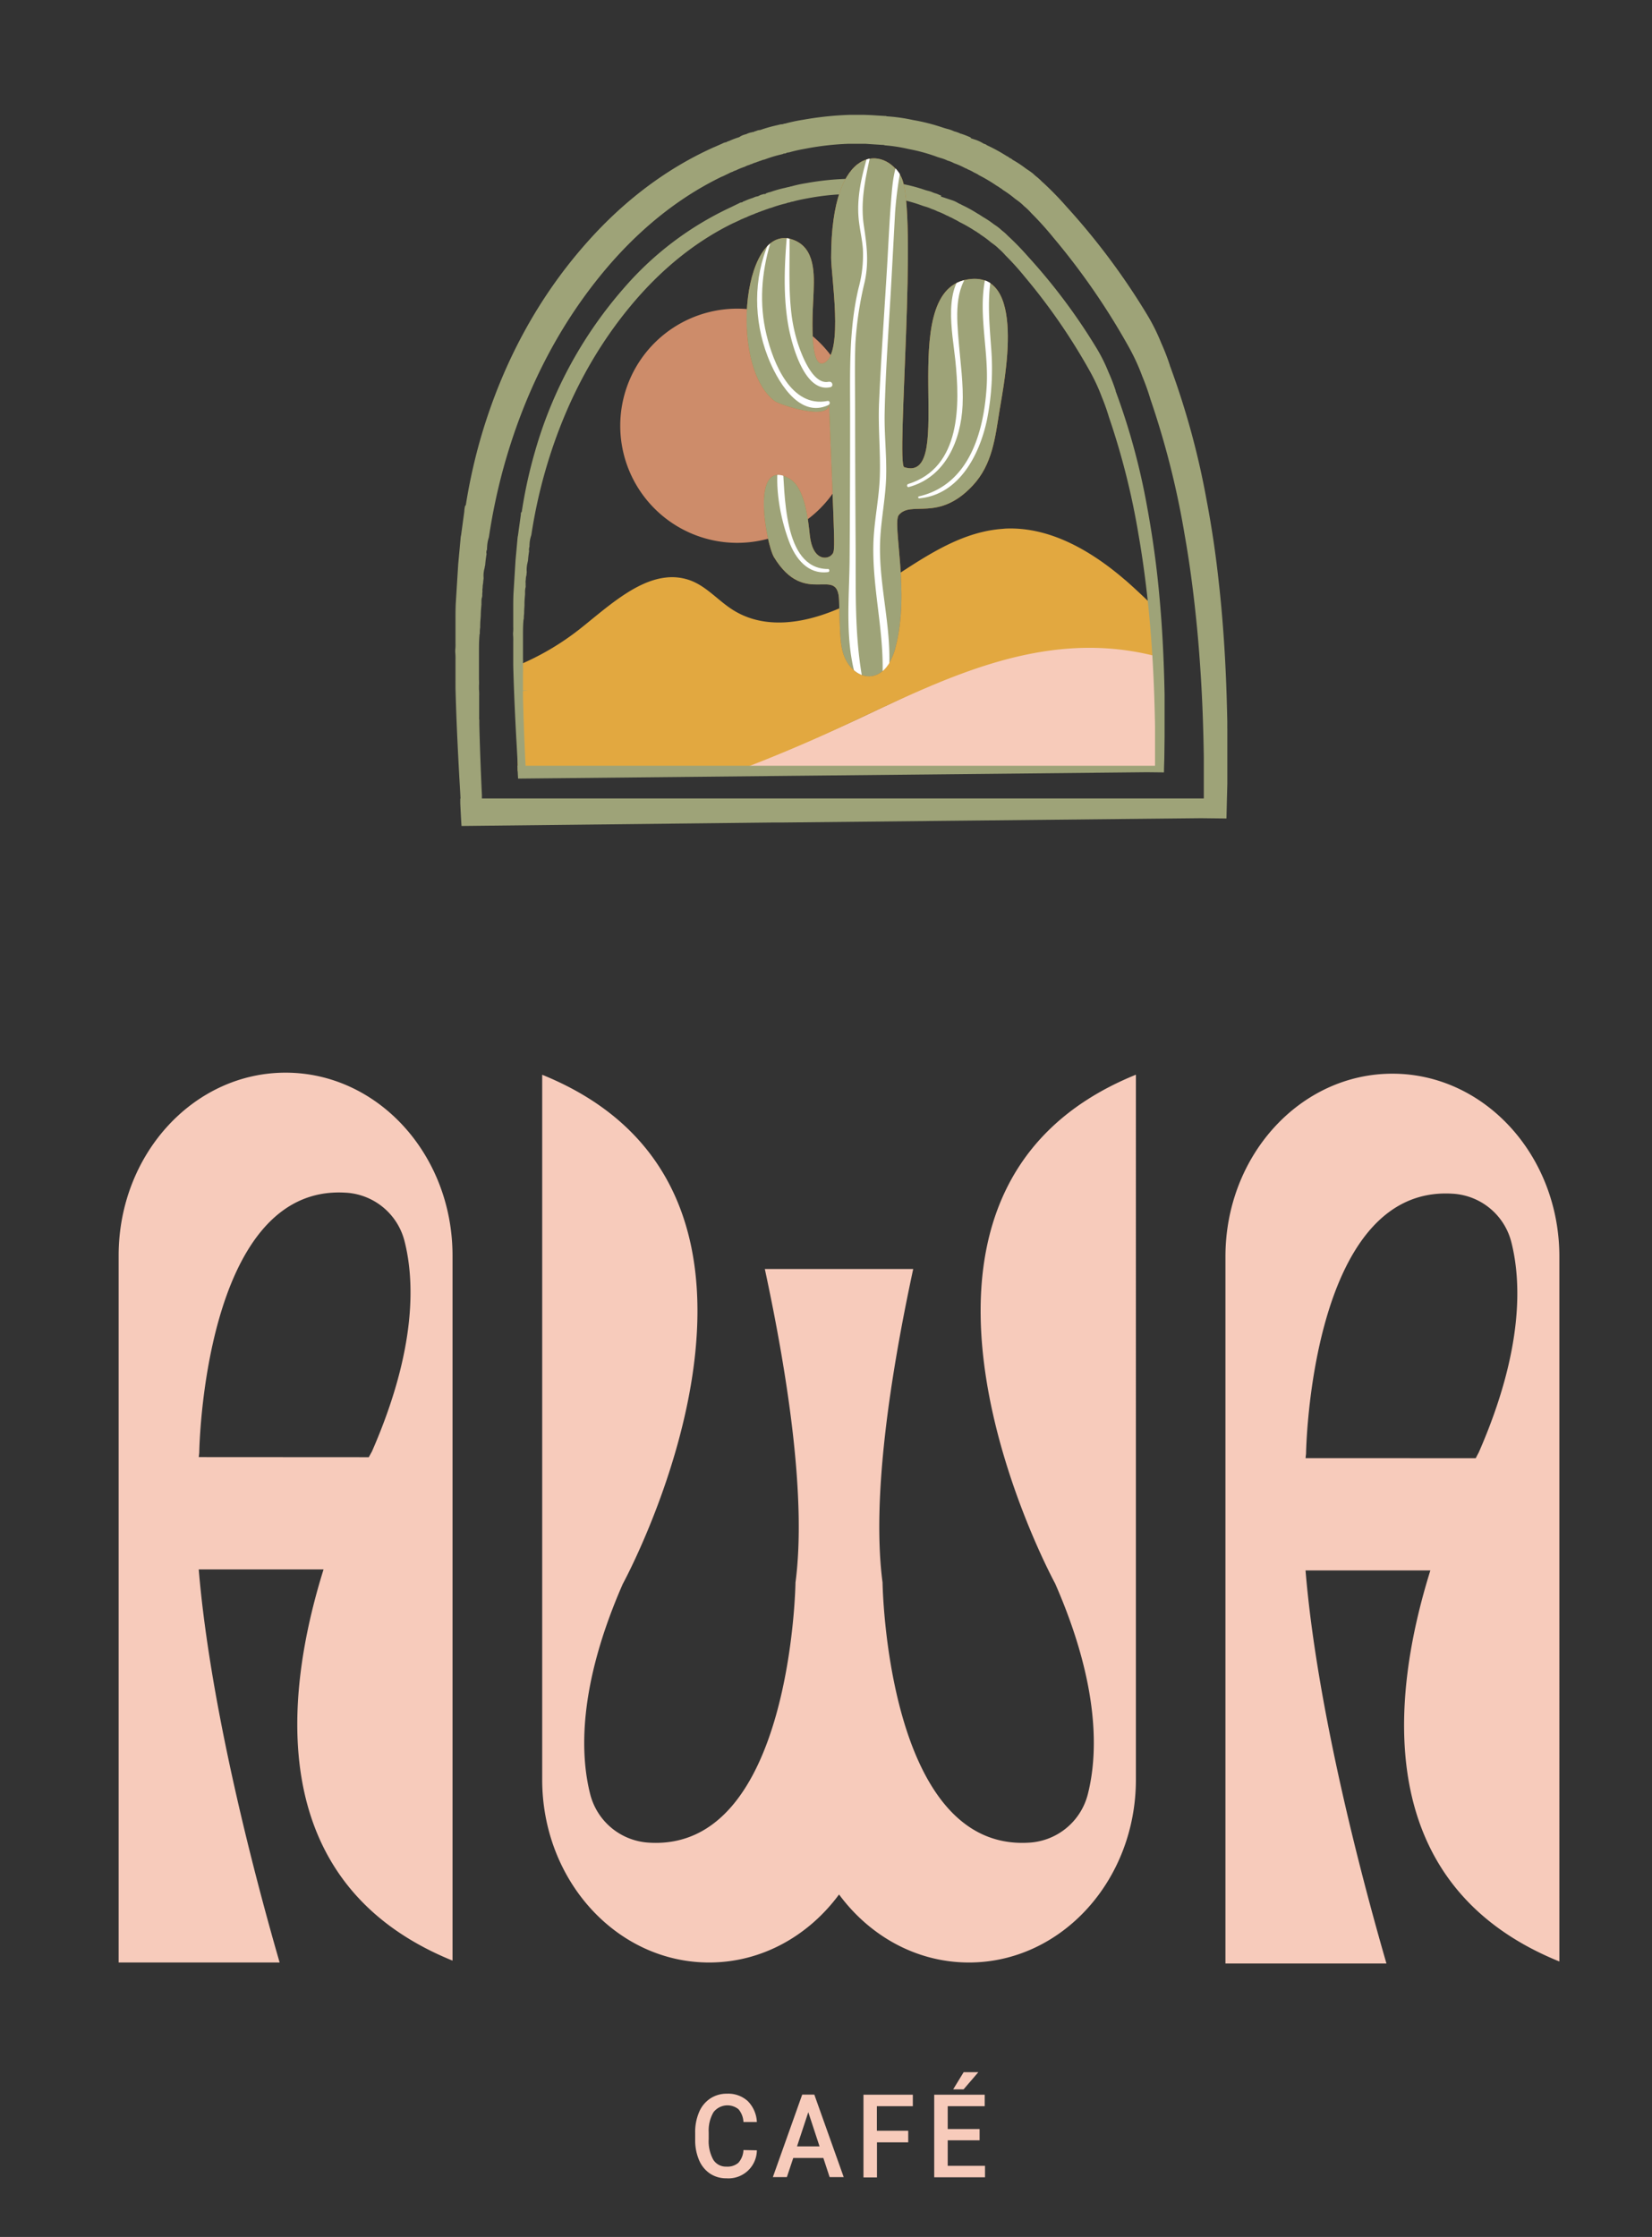 <svg id="Calque_1" data-name="Calque 1" xmlns="http://www.w3.org/2000/svg" xmlns:xlink="http://www.w3.org/1999/xlink" viewBox="0 0 518.39 701.68"><rect x="0" y="0" width="518.39" height="701.68" fill="#333333" stroke="none"/><defs><style>.cls-1{fill:none;}.cls-2{clip-path:url(#clip-path);}.cls-3{fill:#f7cbbb;}.cls-4{fill:#f7cbba;}.cls-5{fill:#e2a840;}.cls-6{fill:#9ea378;}.cls-7{fill:#cd8c6a;}.cls-8{fill:#bd6f21;}.cls-9{clip-path:url(#clip-path-4);}.cls-10{fill:#fff;}</style><clipPath id="clip-path"><rect class="cls-1" x="-276.72" y="-171.21" width="1080" height="1080"/></clipPath><clipPath id="clip-path-4"><path class="cls-1" d="M260.83,80.82c0,5.75,3.86,29.47-2,32.9-5.22,3-3.67-18.21-3.59-20.17.21-5.87,1.08-14.64-5.22-17.85-16.66-8.49-21.79,38.75-6.92,50.09,1.57,1.2,17.29,6.39,17.08.91,1.81,46.9,2.26,45.83.81,47.39s-5.94,2-6.84-6.24c-.53-4.93-1.51-15-6.46-17.78-12.38-6.94-7.24,20.66-4.74,24.75,5.3,8.68,10.75,8.59,14.68,8.5,3.32-.07,5.56-.14,5.72,5.05.32,10.31.11,14.79,2.22,18.81,3.42,6.51,12.19,8,15.48-4,4.71-17.24-1.11-39.07,1.08-41.66,3.94-4.67,12.39,2.32,23.17-9.21,6.24-6.68,7-15.05,8.46-23.82s8.78-44.34-10.39-40.79c-22.95,4.25-2.5,64.3-19.55,58.83-2.64-.84,4.48-80.39-.93-91-1.77-3.48-5.08-5.88-8.61-5.88-6.35,0-13.4,7.81-13.42,31.16"/></clipPath></defs><title>logo3Plan de travail 13</title><g class="cls-2"><g class="cls-2"><path class="cls-3" d="M89.62,336.47c-28.93,0-52.39,25.68-52.39,57.36V615.59H87.75C80.07,589.07,66,535.9,62.36,492.29h39.17C89.29,531.46,82.6,590.86,142,615V393.83c0-31.68-23.45-57.36-52.39-57.36M62.37,457.06c.06-.45.1-.91.15-1.35,0,0,1.14-84.25,45.86-81.6a20.19,20.19,0,0,1,18.55,15.17c3.09,12.08,4,33.54-10.21,66,0,0-.35.65-1,1.81Z"/><path class="cls-3" d="M331.14,496.81c14.2,32.43,13.3,53.89,10.21,66A20.18,20.18,0,0,1,322.8,578c-44.72,2.65-45.86-81.6-45.86-81.6-3.44-26.08,2.27-64.19,9.62-98.34H240c7.35,34.15,13.06,72.26,9.62,98.34,0,0-1.14,84.25-45.85,81.6a20.2,20.2,0,0,1-18.56-15.17c-3.08-12.08-4-33.54,10.22-66,0,0,66.85-122.33-25.29-159.7V558.23c0,31.68,23.45,57.36,52.39,57.36,16.47,0,31.15-8.33,40.76-21.34,9.6,13,24.29,21.34,40.76,21.34,28.93,0,52.39-25.68,52.39-57.36V337.11c-92.15,37.37-25.29,159.7-25.29,159.7"/><path class="cls-3" d="M436.93,336.79c-28.93,0-52.39,25.68-52.39,57.36V615.9h50.52c-7.68-26.51-21.79-79.68-25.39-123.29h39.17c-12.25,39.17-18.93,98.57,40.48,122.66V394.15c0-31.68-23.46-57.36-52.39-57.36M409.68,457.38c.05-.45.09-.91.15-1.35,0,0,1.14-84.25,45.86-81.6a20.18,20.18,0,0,1,18.55,15.16c3.09,12.09,4,33.55-10.21,66,0,0-.35.64-.95,1.81Z"/></g><path class="cls-3" d="M237.5,674.5a8.9,8.9,0,0,1-9.55,8.78,9.09,9.09,0,0,1-5.14-1.47,9.54,9.54,0,0,1-3.42-4.17,15.81,15.81,0,0,1-1.25-6.27V669a15.86,15.86,0,0,1,1.22-6.45,9.58,9.58,0,0,1,3.51-4.3,9.39,9.39,0,0,1,5.28-1.51,9.1,9.1,0,0,1,6.49,2.32,9.93,9.93,0,0,1,2.86,6.57h-4.21a6.69,6.69,0,0,0-1.54-4,5.53,5.53,0,0,0-7.85.91,11.28,11.28,0,0,0-1.51,6.29V671a12,12,0,0,0,1.41,6.41,4.63,4.63,0,0,0,4.15,2.2,5.2,5.2,0,0,0,3.74-1.19,6.39,6.39,0,0,0,1.6-4Z"/><path class="cls-3" d="M258.36,676.9h-9.44l-2,6h-4.4l9.21-25.87h3.8l9.22,25.87h-4.42Zm-8.26-3.63h7.07l-3.53-10.73Z"/><path class="cls-3" d="M285,672h-9.81v11h-4.24V657.05h15.49v3.62H275.16v7.7H285Z"/><path class="cls-3" d="M307.39,671.37h-10v8h11.7v3.59H293.15V657.05H309v3.62H297.39v7.15h10Zm-5-21.38H307l-4.63,5.39h-3.27Z"/><g class="cls-2"><path class="cls-4" d="M277.72,221.5q-4.67,2.24-9.31,4.4-18.15,8.43-37.05,15.39H362.79V204.41a71.17,71.17,0,0,0-14.66-2.88c-24-2.08-47.61,9.13-70.41,20"/><path class="cls-5" d="M353.14,182c-10.55-9.11-23.62-16.83-37.67-16.19l-1,.09c-15.12,1.11-27.78,11.38-40.65,19.4-13.15,8.21-30.66,14.29-43.79,6.05-4.54-2.84-8.11-7.2-13.1-9.17a16.68,16.68,0,0,0-8.13-1c-9.5,1.09-18.6,9.56-26.71,16a83.28,83.28,0,0,1-19.63,11.56v33.14H231q15.63-5.91,30.77-12.85c3.1-1.42,6.2-2.88,9.32-4.35,24.63-11.58,50.09-23.54,77.95-21.17a83.64,83.64,0,0,1,13.71,2.34V190.94c-3.16-3.06-6.33-6.09-9.65-9"/><path class="cls-6" d="M365.25,242.29c0-1.5.07-3,.11-4.48l.08-6.74V217.85c-.16-8.3-.48-15.66-.95-22.49-.38-5.32-.81-10.17-1.33-14.83-.89-7.89-2-15.05-3.26-21.88a210.69,210.69,0,0,0-9.81-35.95l0-.16a59.33,59.33,0,0,0-2.27-5.86,51.28,51.28,0,0,0-3.95-7.84A183.9,183.9,0,0,0,322.5,80.37,83.09,83.09,0,0,0,316.3,74l-.14-.13a12.12,12.12,0,0,0-1.67-1.49l-.38-.34-.28-.25a15.17,15.17,0,0,0-1.3-1l-.7-.47a28.61,28.61,0,0,0-3.26-2.19l-1.23-.79a1,1,0,0,0-.28-.17l-.24-.13a43.68,43.68,0,0,0-5-2.76l-.5-.29h-.1l-.73-.39a8.28,8.28,0,0,0-1.62-.75l-3.69-1.22.23-.27-.42-.14-.23-.09a7.24,7.24,0,0,0-1.4-.53l-.53-.19a8.33,8.33,0,0,0-1.54-.53c-.49-.13-1-.27-1.49-.45a52,52,0,0,0-7.58-1.9,46.47,46.47,0,0,0-6.66-1l-6.13-.42h-4a85.72,85.72,0,0,0-11.77,1.22l-.62.11a40.56,40.56,0,0,0-4.36.92l-.34.1h-.18a3.9,3.9,0,0,1-.91.24l-1.05.26a36,36,0,0,0-4.37,1.24l-.52.13a2.09,2.09,0,0,0-.4.13l-.41.13-.36.27h-.48l-.37.13a3.09,3.09,0,0,0-.89.3l-.5.25-.43.09a3.66,3.66,0,0,0-.91.31l-.51.2a19.26,19.26,0,0,0-2.36.9l-.49.18-.31.23-.55.1c-.11,0-.25.12-.4.19L229.36,65a100.11,100.11,0,0,0-33.18,24.9,133.26,133.26,0,0,0-28.3,51.72,147.37,147.37,0,0,0-4,17.92l-.17,1.06-.21.16a5.33,5.33,0,0,0-.07.75l-.89,6.44a6.86,6.86,0,0,0-.15,1l-.62,6.81-.61,9.89c-.09,1.35-.1,2.77-.11,4v6c0,.4,0,.71,0,1a14,14,0,0,1-.06,2V199a19.16,19.16,0,0,1,.06,2.23c0,.41,0,.77,0,1.12v4.23c0,.1,0,.24,0,.39l0,.3,0,1.43c.15,6,.41,12.44.84,20.78.07,1.3.14,2.59.22,3.89l.37,6.81h-.12c.07,1.48.14,2.81.21,4.05l197.32-2ZM164.8,237.74c-.34-7.4-.56-13.46-.69-19l0-1.07a5.52,5.52,0,0,1,0-.93l1.65-.15-1.65,0v-4.22c0-.37,0-.83,0-1.27a13.16,13.16,0,0,0,0-1.69v-.23l0-1.14a9.3,9.3,0,0,0,0-1.33c0-.46,0-.85,0-1.25v-6c0-1.57,0-3.18.14-4.8l.05-.34.07-.28a10.5,10.5,0,0,1,.1-1.55c0-.86.05-1.67.11-2.45l0-.7c0-.92.09-1.9.18-2.89,0-.21,0-.4,0-.56v-.21a5.16,5.16,0,0,1,.09-1.1,2.5,2.5,0,0,1,.1-.45c0-.07,0-.14,0-.21s0-.07,0-.1a8.59,8.59,0,0,1,0-.86,3.36,3.36,0,0,1,0-.84l.05-.44a5,5,0,0,1,.11-.93l.09-.31a7.72,7.72,0,0,1,.09-.92v-.06a9.22,9.22,0,0,1,.22-2.83l.19-.89a.36.36,0,0,1,0-.11c.06-.85.17-1.74.33-2.71a3.2,3.2,0,0,1,.13-1.51,2.8,2.8,0,0,1,0-.5,10,10,0,0,1,.45-2.71l.12-.39a160,160,0,0,1,3.75-17.84c5.6-20.6,14.74-38.67,27.17-53.72,9.52-11.54,20.37-20.34,32.23-26.16l.56-.25,1.78-.83a5.78,5.78,0,0,1,1-.44,4.58,4.58,0,0,1,.91-.38,18.79,18.79,0,0,1,2.4-1,7.82,7.82,0,0,1,1.24-.5,3.38,3.38,0,0,1,.69-.26,8.06,8.06,0,0,1,1.2-.44,3.47,3.47,0,0,1,.61-.23,4.47,4.47,0,0,1,.67-.23,5.46,5.46,0,0,1,1.1-.35,37.49,37.49,0,0,1,4.3-1.31l.4-.1a2.64,2.64,0,0,1,1-.26,3.35,3.35,0,0,1,1.06-.28c1.45-.42,2.89-.69,4.17-.94l.56-.1a75.77,75.77,0,0,1,11.61-1.29h.74l4.94.08,3.39.23a3.45,3.45,0,0,1,1,.14,46.55,46.55,0,0,1,6.38,1,49.53,49.53,0,0,1,7.67,2.1c.38.15.71.24,1.06.35a11.76,11.76,0,0,1,2,.74,9.89,9.89,0,0,1,1.76.72,23,23,0,0,1,3,1.34,3.09,3.09,0,0,1,.8.38,12.15,12.15,0,0,1,1.69.85,2.62,2.62,0,0,1,.58.29,4.5,4.5,0,0,1,.8.46A48,48,0,0,1,306,72.46a4.61,4.61,0,0,1,.82.53,4.51,4.51,0,0,1,.88.62A29.44,29.44,0,0,1,310.93,76l.45.33a15.54,15.54,0,0,1,1.7,1.36l.39.38a17.85,17.85,0,0,1,2,2,82.54,82.54,0,0,1,6,6.64A189.24,189.24,0,0,1,341.75,116a59.31,59.31,0,0,1,4,8.54,64.83,64.83,0,0,1,2.22,6.26,230.34,230.34,0,0,1,9.26,36.71c1.23,7,2.23,14.26,3.07,22.29.49,4.75.89,9.68,1.24,15,.45,6.88.74,14.34.9,22.81v12.59H164.92Z"/><path class="cls-6" d="M385.12,228.52V226.3c-.2-9.75-.56-18.38-1.12-26.36-.43-6.22-.94-11.9-1.56-17.37-1-9.25-2.28-17.64-3.81-25.66a249.21,249.21,0,0,0-11.53-42.24l0-.07a69.17,69.17,0,0,0-2.71-7,61.15,61.15,0,0,0-4.72-9.37,216.67,216.67,0,0,0-25.08-33.49,97.66,97.66,0,0,0-7.38-7.56l-.05,0a17.34,17.34,0,0,0-2.21-2l-.08-.07-.19-.17-.37-.35a17.53,17.53,0,0,0-1.73-1.27l-.76-.52a34.06,34.06,0,0,0-4-2.64l-.1-.06-.08-.08a2.24,2.24,0,0,0-.71-.43l-.15-.07-.13-.12a2.92,2.92,0,0,0-.69-.42l-.11-.06a52.41,52.41,0,0,0-6.09-3.33l-.12-.06-.1-.09a1.35,1.35,0,0,0-.54-.26l-.18-.06-.09-.07h-.09l-.23-.14a11.56,11.56,0,0,0-2.28-1.06l-1.56-.51.14-.16a27.61,27.61,0,0,0-3.12-1.23l-.11,0a9.66,9.66,0,0,0-1.94-.72l-.19-.06a11.13,11.13,0,0,0-2.15-.75c-.52-.14-1-.29-1.58-.48a61.18,61.18,0,0,0-9.16-2.3,53.88,53.88,0,0,0-8-1.14h-.21l-.19-.12h-.41l-4.3-.27-2.07-.08h-4.7a101.34,101.34,0,0,0-14.07,1.45l-.71.12a51.37,51.37,0,0,0-5.29,1.13l-.17.05-.18,0a1,1,0,0,0-.33.11A3,3,0,0,1,245,39l0,0-1.22.29a46.56,46.56,0,0,0-5.29,1.51l-.11,0h-.12a3.27,3.27,0,0,0-1,.3l-.21.06a1.1,1.1,0,0,0-.36.1l-.22.16h-.26a.3.3,0,0,0-.16,0l-.15.11-.18,0a6.27,6.27,0,0,0-1.5.52l-.18.09h-.19a.45.45,0,0,0-.2.07l-.12.08-.13,0A5.66,5.66,0,0,0,232,43l-.18.07a24.78,24.78,0,0,0-3,1.14l-.21.07a2.3,2.3,0,0,0-.58.24l-.16.12-.2,0a3.84,3.84,0,0,0-1,.38l-.22.1-2.26,1a4.89,4.89,0,0,0-.48.2C209.28,52.84,196,62.77,184.4,75.8c-15.27,17.09-26.51,37.63-33.4,61.05A174.19,174.19,0,0,0,146.24,158l-.07.47-.21.16a8.59,8.59,0,0,0-.27,1.87l-1,7.35a7,7,0,0,0-.19,1.39l-.72,7.77-.72,11.59c-.11,1.59-.12,3.22-.13,4.81,0,.61,0,1.21,0,1.82v5.25c0,.43,0,.82,0,1.23a13.49,13.49,0,0,1-.08,2.18v.62a19.17,19.17,0,0,1,.08,2.49c0,.48,0,.93,0,1.37v5.3a1.1,1.1,0,0,0,0,.26l0,.16,0,1.66c.18,7,.48,14.53,1,24.29.09,1.77.19,3.53.29,5.29.08,1.33.16,2.65.23,4l.06,1.18h-.08c0,.49,0,1,0,1.45.13,2.74.25,5,.39,7.13L243,258h0l2.9,0h0l130.89-1.35,8.07.09q.09-4.08.2-8.16l.07-2.77V228.52Zm-7.4,21.94H151.22l0-1.05c-.41-8.7-.66-15.75-.81-22.17l0-1.38a3.16,3.16,0,0,1-.05-.84,1.92,1.92,0,0,0,0-.24v-4.93c0-.47,0-1,0-1.46a17.91,17.91,0,0,0-.06-2.22V216l0-1a12.53,12.53,0,0,0,0-1.86c0-.43,0-.88,0-1.33v-5.21c0-.62,0-1.23,0-1.83,0-1.79,0-3.63.16-5.47l0-.22a2,2,0,0,1,.11-.32,10.34,10.34,0,0,1,.11-2,27.2,27.2,0,0,1,.13-2.89l.05-.79c0-1.16.11-2.34.22-3.53a4.58,4.58,0,0,1,0-.61v-.33a3.91,3.91,0,0,1,.07-.86,1.35,1.35,0,0,1,.12-.43,3,3,0,0,1,.06-.4l0-.24a7.3,7.3,0,0,1,.08-1.21,2,2,0,0,1,0-.74l0-.15a2.27,2.27,0,0,0,.05-.53,3.17,3.17,0,0,1,.08-.72l0-.18c0-.06.05-.11.07-.17,0-.44.07-1,.14-1.48h0l0-.29a8.66,8.66,0,0,1,.23-2.71l.05-.18a1.53,1.53,0,0,0,.07-.33c0-.1,0-.2.05-.3l0-.09a2.34,2.34,0,0,1,.09-.24c.08-1.11.22-2.3.44-3.6a1.91,1.91,0,0,1,.17-1.43,1.87,1.87,0,0,1,0-.64,11.23,11.23,0,0,1,.45-2.82l.11-.34,0,0a187.28,187.28,0,0,1,4.37-21c6.46-23.75,17-44.58,31.31-61.92,10.93-13.23,23.36-23.32,37-30q.27-.14.54-.24l.22-.09,1.94-.93a5.37,5.37,0,0,1,1.11-.47,3.51,3.51,0,0,1,.88-.4l.07,0a21.36,21.36,0,0,1,2.86-1.18,6.36,6.36,0,0,1,1.44-.57,1.71,1.71,0,0,1,.7-.26,6.7,6.7,0,0,1,1.47-.55,1.89,1.89,0,0,1,.65-.24,2.26,2.26,0,0,1,.73-.25,4,4,0,0,1,1.19-.38,39.65,39.65,0,0,1,5-1.54l.71-.18a1.26,1.26,0,0,1,.77-.18,1.44,1.44,0,0,0,.24-.09,1.91,1.91,0,0,1,.94-.24,44.92,44.92,0,0,1,4.91-1.12l.66-.13a88.44,88.44,0,0,1,13.25-1.47h5.19l1.22.09,4,.26h.12a1.94,1.94,0,0,1,.79.14,49.89,49.89,0,0,1,7.43,1.16,54.71,54.71,0,0,1,8.7,2.37c.44.17.88.3,1.35.44a11.87,11.87,0,0,1,2.2.83,9,9,0,0,1,2,.8,25.58,25.58,0,0,1,3.59,1.59,1.86,1.86,0,0,1,.72.35,11.83,11.83,0,0,1,2.1,1.06,1.36,1.36,0,0,1,.54.26,3.14,3.14,0,0,1,.83.48,51.75,51.75,0,0,1,5.67,3.37,4.61,4.61,0,0,1,.94.62,4,4,0,0,1,.95.66,32.67,32.67,0,0,1,3.75,2.72l.63.46a17.42,17.42,0,0,1,1.78,1.43l.4.4.12.11a18.24,18.24,0,0,1,2.21,2.14,97.93,97.93,0,0,1,6.94,7.69,218.28,218.28,0,0,1,23.4,33.83,65.32,65.32,0,0,1,4.5,9.67,74.27,74.27,0,0,1,2.56,7.19,266.55,266.55,0,0,1,10.75,42.61c1.43,8.08,2.59,16.53,3.55,25.85.58,5.51,1.05,11.23,1.45,17.47.52,8,.86,16.7,1,26.51v12.72Z"/><path class="cls-7" d="M268.09,133.55a36.73,36.73,0,1,0-36.73,36.73,36.74,36.74,0,0,0,36.73-36.73"/><path class="cls-8" d="M281,203.18c-3.29,12-12,10.51-15.48,4-2.11-4-1.9-8.5-2.22-18.81-.35-11.35-10.62,2.45-20.4-13.55-2.49-4.09-7.64-31.69,4.74-24.75,5,2.78,5.93,12.85,6.47,17.78.89,8.21,5.49,7.67,6.83,6.24s1-.49-.81-47.39c.21,5.49-15.51.29-17.08-.91C228.2,114.45,233.33,67.21,250,75.7c6.3,3.21,5.43,12,5.22,17.85-.08,2-1.63,23.22,3.59,20.17,5.89-3.43,2-27.15,2-32.9,0-36.31,17.05-35,22-25.28,5.41,10.6-1.71,90.15.93,91,17,5.47-3.4-54.58,19.56-58.83,19.17-3.55,11.8,32.07,10.39,40.79s-2.23,17.14-8.47,23.82c-10.78,11.54-19.23,4.54-23.17,9.21-2.19,2.6,3.63,24.42-1.08,41.66"/><path class="cls-6" d="M281,203.18c-3.29,12-12,10.51-15.48,4-2.11-4-1.9-8.5-2.22-18.81-.35-11.35-10.62,2.45-20.4-13.55-2.49-4.09-7.64-31.69,4.74-24.75,5,2.78,5.93,12.85,6.47,17.78.89,8.21,5.49,7.67,6.83,6.24s1-.49-.81-47.39c.21,5.49-15.51.29-17.08-.91C228.2,114.45,233.33,67.21,250,75.7c6.3,3.21,5.43,12,5.22,17.85-.08,2-1.63,23.22,3.59,20.17,5.89-3.43,2-27.15,2-32.9,0-36.31,17.05-35,22-25.28,5.41,10.6-1.71,90.15.93,91,17,5.47-3.4-54.58,19.56-58.83,19.17-3.55,11.8,32.07,10.39,40.79s-2.23,17.14-8.47,23.82c-10.78,11.54-19.23,4.54-23.17,9.21-2.19,2.6,3.63,24.42-1.08,41.66"/></g><g class="cls-9"><path class="cls-10" d="M272.17,49.12c-1.84,6.35-3.34,12.78-2.73,19.44.29,3.19,1.09,6.33,1.33,9.53A39.36,39.36,0,0,1,269.4,90.4c-3.14,13.32-2.62,26.79-2.64,40.38q0,22.07-.15,44.13c-.07,12.63-1.68,26.44,2.29,38.63.31,1,2,.71,1.78-.34-2.57-13.88-2.1-27.92-2.19-42q-.14-21.47-.16-42.93c0-6.79-.16-13.59.08-20.37a109.4,109.4,0,0,1,2.94-19.54c1.33-6.14.64-11.43-.28-17.57-1.1-7.38.38-14.3,1.93-21.49.1-.48-.69-.66-.83-.2"/><path class="cls-10" d="M283.21,47.8c-2.82,4.23-3.18,10.05-3.58,15-.56,7-.86,13.93-1.27,20.89-.85,14.17-1.87,28.34-2.51,42.53-.34,7.6.45,15.15.25,22.75-.17,6.93-1.7,13.73-2,20.65-.59,13.93,3.23,27.6,2.85,41.54,0,1.22,1.81,1.56,1.92.29,1.24-14-3.23-27.67-2.69-41.65.27-6.9,1.75-13.69,1.9-20.59.15-6.57-.62-13.13-.48-19.71.29-14.07,1.41-28.16,2.16-42.21q.56-10.2,1.1-20.4A116.32,116.32,0,0,1,283.74,48a.29.29,0,0,0-.53-.19"/><path class="cls-10" d="M260.13,119.73c-5,1.2-8.54-8.36-9.69-11.76a51.18,51.18,0,0,1-2.28-11.37c-.79-8.06-.21-16.14-.47-24.21,0-.35-.59-.41-.62,0-.89,9.7-1.41,20,.28,29.64,1,5.67,5,21.32,13.23,19.41,1.08-.25.62-1.91-.45-1.66"/><path class="cls-10" d="M259.68,125.77c-11.46,2.24-17.05-12-19.18-20.85-2.3-9.59-1.56-19.23,1.21-28.61.08-.27-.35-.46-.47-.18-4.9,11.19-4.74,24.32-.35,35.67,2.7,7,9.61,19.72,19.08,15.24.62-.3.49-1.43-.29-1.27"/><path class="cls-10" d="M304.52,84c-9,4.93-5.59,20.79-4.76,28.82,1.46,14,1.92,33.82-14.77,39-.59.18-.41,1.11.2.95,11.53-3.13,16.37-14.67,16.87-25.7.3-6.62-.67-13.19-1.21-19.77-.62-7.55-1.57-16.81,4.1-22.71.25-.26-.11-.75-.43-.58"/><path class="cls-10" d="M310.23,83.58c-4.19,12,.11,25.14-.61,37.47-.85,14.38-5.44,31-21.29,34.66-.35.08-.23.64.12.61,12.48-1.12,18.92-13.63,21.24-24.55A82,82,0,0,0,311,108.85c-.62-8.52-1.37-16.51.61-24.93.19-.8-1.11-1.1-1.38-.34"/><path class="cls-10" d="M259.78,178.49c-14.31-.09-13.37-24.3-14.29-33.78-.06-.65-1.07-.81-1.18-.1-1.26,8,.44,17.6,3.26,25.16,2,5.41,5.94,10.52,12.29,9.68.55-.07.47-1-.08-1"/></g></g></svg>